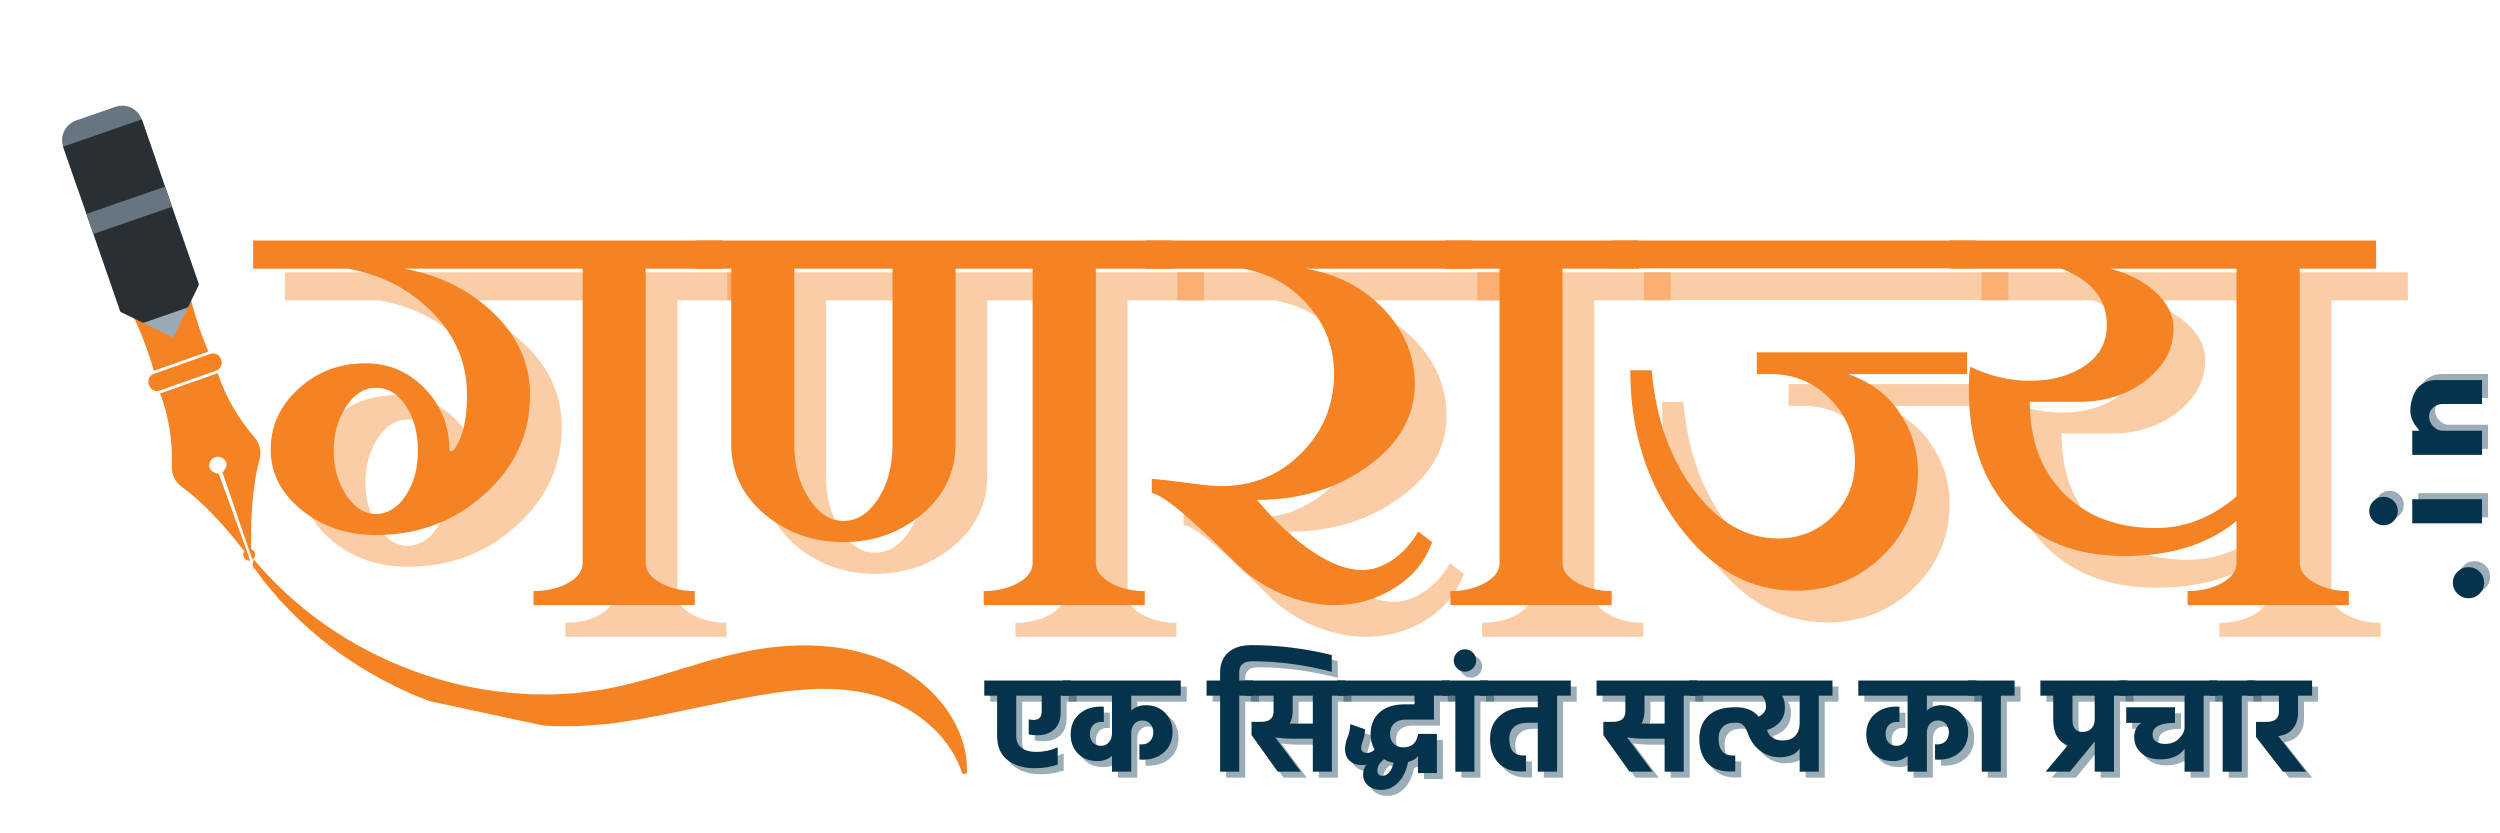 <svg xmlns="http://www.w3.org/2000/svg" xmlns:xlink="http://www.w3.org/1999/xlink" width="300" zoomAndPan="magnify" viewBox="0 0 224.88 75" height="100" preserveAspectRatio="xMidYMid meet" version="1.0"><defs><g/><clipPath id="305d6834eb"><path d="M 20 4 L 27 4 L 27 49 L 20 49 Z M 20 4 " clip-rule="nonzero"/></clipPath><clipPath id="be142add9e"><path d="M 37.152 -16.594 L 103.02 -2.449 L 86.715 73.469 L 20.848 59.32 Z M 37.152 -16.594 " clip-rule="nonzero"/></clipPath><clipPath id="e4ec029895"><path d="M 103.465 -7.055 L -2.598 -29.836 L -19.859 50.547 L 86.199 73.324 Z M 103.465 -7.055 " clip-rule="nonzero"/></clipPath><clipPath id="c80e3d6d82"><path d="M 22 50 L 87 50 L 87 70 L 22 70 Z M 22 50 " clip-rule="nonzero"/></clipPath><clipPath id="77ca90897c"><path d="M 37.152 -16.594 L 103.02 -2.449 L 86.715 73.469 L 20.848 59.32 Z M 37.152 -16.594 " clip-rule="nonzero"/></clipPath><clipPath id="c415628ff2"><path d="M 103.465 -7.055 L -2.598 -29.836 L -19.859 50.547 L 86.199 73.324 Z M 103.465 -7.055 " clip-rule="nonzero"/></clipPath><clipPath id="8fdcb9578b"><path d="M 88.793 61.055 L 22.973 46.918 L 20.227 59.691 L 86.051 73.832 Z M 88.793 61.055 " clip-rule="nonzero"/></clipPath><clipPath id="a2505cead6"><path d="M 88.793 61.055 L 22.973 46.918 L 20.254 59.57 L 86.074 73.707 Z M 88.793 61.055 " clip-rule="nonzero"/></clipPath><clipPath id="9c63e4589b"><path d="M 9 21 L 19 21 L 19 34 L 9 34 Z M 9 21 " clip-rule="nonzero"/></clipPath><clipPath id="a7fc88d2a4"><path d="M -3.645 38.844 L 14.07 21.035 L 33.5 40.363 L 15.781 58.172 Z M -3.645 38.844 " clip-rule="nonzero"/></clipPath><clipPath id="15789bdd94"><path d="M -15.43 49.594 L 13.562 20.453 L 36.227 43.004 L 7.234 72.145 Z M -15.43 49.594 " clip-rule="nonzero"/></clipPath><clipPath id="b56398de8d"><path d="M 13 31 L 20 31 L 20 36 L 13 36 Z M 13 31 " clip-rule="nonzero"/></clipPath><clipPath id="f2e900487f"><path d="M -3.645 38.844 L 14.07 21.035 L 33.5 40.363 L 15.781 58.172 Z M -3.645 38.844 " clip-rule="nonzero"/></clipPath><clipPath id="c06acd3872"><path d="M -15.43 49.594 L 13.562 20.453 L 36.227 43.004 L 7.234 72.145 Z M -15.43 49.594 " clip-rule="nonzero"/></clipPath><clipPath id="5528fd9a2a"><path d="M 14 33 L 24 33 L 24 51 L 14 51 Z M 14 33 " clip-rule="nonzero"/></clipPath><clipPath id="7d87e0eea0"><path d="M -3.645 38.844 L 14.07 21.035 L 33.5 40.363 L 15.781 58.172 Z M -3.645 38.844 " clip-rule="nonzero"/></clipPath><clipPath id="5cf60b690e"><path d="M -15.43 49.594 L 13.562 20.453 L 36.227 43.004 L 7.234 72.145 Z M -15.43 49.594 " clip-rule="nonzero"/></clipPath><clipPath id="82f508f4d0"><path d="M 21 49 L 23 49 L 23 50 L 21 50 Z M 21 49 " clip-rule="nonzero"/></clipPath><clipPath id="8e0ddcb8c9"><path d="M -3.645 38.844 L 14.07 21.035 L 33.5 40.363 L 15.781 58.172 Z M -3.645 38.844 " clip-rule="nonzero"/></clipPath><clipPath id="1d51f81143"><path d="M -15.43 49.594 L 13.562 20.453 L 36.227 43.004 L 7.234 72.145 Z M -15.43 49.594 " clip-rule="nonzero"/></clipPath><clipPath id="12ee1dc8ab"><path d="M 22 48 L 23 48 L 23 50 L 22 50 Z M 22 48 " clip-rule="nonzero"/></clipPath><clipPath id="8d9ffbc487"><path d="M -3.645 38.844 L 14.07 21.035 L 33.5 40.363 L 15.781 58.172 Z M -3.645 38.844 " clip-rule="nonzero"/></clipPath><clipPath id="72579d0341"><path d="M -15.43 49.594 L 13.562 20.453 L 36.227 43.004 L 7.234 72.145 Z M -15.43 49.594 " clip-rule="nonzero"/></clipPath><clipPath id="d3501ae98c"><path d="M 22 49 L 23 49 L 23 50 L 22 50 Z M 22 49 " clip-rule="nonzero"/></clipPath><clipPath id="7e9b26aee9"><path d="M -3.645 38.844 L 14.07 21.035 L 33.5 40.363 L 15.781 58.172 Z M -3.645 38.844 " clip-rule="nonzero"/></clipPath><clipPath id="290b0c8c10"><path d="M -15.43 49.594 L 13.562 20.453 L 36.227 43.004 L 7.234 72.145 Z M -15.43 49.594 " clip-rule="nonzero"/></clipPath><clipPath id="09c4e53f89"><path d="M 21 49 L 23 49 L 23 50 L 21 50 Z M 21 49 " clip-rule="nonzero"/></clipPath><clipPath id="d68c64cbdc"><path d="M -3.645 38.844 L 14.07 21.035 L 33.5 40.363 L 15.781 58.172 Z M -3.645 38.844 " clip-rule="nonzero"/></clipPath><clipPath id="3e4903db36"><path d="M -15.43 49.594 L 13.562 20.453 L 36.227 43.004 L 7.234 72.145 Z M -15.43 49.594 " clip-rule="nonzero"/></clipPath><clipPath id="729cc08bf4"><path d="M 5 51 L 23 51 L 23 59 L 5 59 Z M 5 51 " clip-rule="nonzero"/></clipPath><clipPath id="95544266e1"><path d="M -3.645 38.844 L 14.07 21.035 L 33.5 40.363 L 15.781 58.172 Z M -3.645 38.844 " clip-rule="nonzero"/></clipPath><clipPath id="9c1169159e"><path d="M -15.43 49.594 L 13.562 20.453 L 36.227 43.004 L 7.234 72.145 Z M -15.43 49.594 " clip-rule="nonzero"/></clipPath><clipPath id="58b3b36bfa"><path d="M 3.609 68.52 L 21.906 50.129 L 25.477 53.684 L 7.18 72.07 Z M 3.609 68.52 " clip-rule="nonzero"/></clipPath><clipPath id="ad2f9a53de"><path d="M 3.609 68.52 L 21.906 50.129 L 25.441 53.648 L 7.145 72.035 Z M 3.609 68.52 " clip-rule="nonzero"/></clipPath><clipPath id="f503546699"><path d="M 12 26 L 20 26 L 20 31 L 12 31 Z M 12 26 " clip-rule="nonzero"/></clipPath><clipPath id="07346ada50"><path d="M 7.609 7.492 L 23.02 14.969 L 15.539 30.379 L 0.129 22.898 Z M 7.609 7.492 " clip-rule="nonzero"/></clipPath><clipPath id="8252dcbeae"><path d="M 7.609 7.492 L 24.047 15.469 L 16.066 31.906 L -0.367 23.926 Z M 7.609 7.492 " clip-rule="nonzero"/></clipPath><clipPath id="2ae925ce67"><path d="M 7.609 7.492 L 28.152 17.465 L 18.18 38.008 L -2.363 28.035 Z M 7.609 7.492 " clip-rule="nonzero"/></clipPath><clipPath id="feb5f93c05"><path d="M 5 9 L 15 9 L 15 19 L 5 19 Z M 5 9 " clip-rule="nonzero"/></clipPath><clipPath id="b93b1cac20"><path d="M 7.609 7.492 L 23.02 14.969 L 15.539 30.379 L 0.129 22.898 Z M 7.609 7.492 " clip-rule="nonzero"/></clipPath><clipPath id="207bdcb5e3"><path d="M 7.609 7.492 L 24.047 15.469 L 16.066 31.906 L -0.367 23.926 Z M 7.609 7.492 " clip-rule="nonzero"/></clipPath><clipPath id="6db600e6ef"><path d="M 7.609 7.492 L 28.152 17.465 L 18.18 38.008 L -2.363 28.035 Z M 7.609 7.492 " clip-rule="nonzero"/></clipPath><clipPath id="8a5835df47"><path d="M 5 10 L 18 10 L 18 30 L 5 30 Z M 5 10 " clip-rule="nonzero"/></clipPath><clipPath id="4f81cd8bcd"><path d="M 7.609 7.492 L 23.02 14.969 L 15.539 30.379 L 0.129 22.898 Z M 7.609 7.492 " clip-rule="nonzero"/></clipPath><clipPath id="df1cf11010"><path d="M 7.609 7.492 L 24.047 15.469 L 16.066 31.906 L -0.367 23.926 Z M 7.609 7.492 " clip-rule="nonzero"/></clipPath><clipPath id="109946e416"><path d="M 7.609 7.492 L 28.152 17.465 L 18.18 38.008 L -2.363 28.035 Z M 7.609 7.492 " clip-rule="nonzero"/></clipPath><clipPath id="c90bb3a5db"><path d="M 7 16 L 16 16 L 16 22 L 7 22 Z M 7 16 " clip-rule="nonzero"/></clipPath><clipPath id="6ec9e7afa8"><path d="M 7.609 7.492 L 23.02 14.969 L 15.539 30.379 L 0.129 22.898 Z M 7.609 7.492 " clip-rule="nonzero"/></clipPath><clipPath id="560942da7a"><path d="M 7.609 7.492 L 24.047 15.469 L 16.066 31.906 L -0.367 23.926 Z M 7.609 7.492 " clip-rule="nonzero"/></clipPath><clipPath id="14b3199f62"><path d="M 7.609 7.492 L 28.152 17.465 L 18.18 38.008 L -2.363 28.035 Z M 7.609 7.492 " clip-rule="nonzero"/></clipPath><clipPath id="b1cdb306b8"><path d="M 221 50 L 224.762 50 L 224.762 54 L 221 54 Z M 221 50 " clip-rule="nonzero"/></clipPath></defs><g fill="#f58223" fill-opacity="0.4"><g transform="translate(25.766, 57.318)"><g><path d="M 10.859 -19.562 C 9.805 -19.562 8.91 -18.992 8.172 -17.859 C 7.43 -16.723 7.062 -15.395 7.062 -13.875 C 7.062 -12.363 7.438 -11.039 8.188 -9.906 C 8.938 -8.77 9.828 -8.203 10.859 -8.203 C 11.91 -8.203 12.801 -8.75 13.531 -9.844 C 14.27 -10.938 14.641 -12.281 14.641 -13.875 C 14.641 -15.5 14.281 -16.852 13.562 -17.938 C 12.852 -19.02 11.953 -19.562 10.859 -19.562 Z M 29.469 -30.281 L 13.375 -30.281 C 16.57 -29.719 19.266 -28.383 21.453 -26.281 C 23.641 -24.176 24.734 -21.723 24.734 -18.922 C 24.734 -15.41 23.367 -12.43 20.641 -9.984 C 17.922 -7.535 14.66 -6.312 10.859 -6.312 C 8.266 -6.312 6.035 -7.062 4.172 -8.562 C 2.316 -10.07 1.391 -11.883 1.391 -14 C 1.391 -16.125 2.223 -17.945 3.891 -19.469 C 5.566 -21 7.57 -21.766 9.906 -21.766 C 12.031 -21.766 13.82 -21 15.281 -19.469 C 16.75 -17.945 17.484 -16.082 17.484 -13.875 L 17.797 -13.875 C 18.641 -14.906 19.062 -16.586 19.062 -18.922 C 19.062 -21.742 18.035 -24.207 15.984 -26.312 C 13.93 -28.414 11.379 -29.738 8.328 -30.281 L -0.188 -30.281 L -0.188 -32.812 L 42.016 -32.812 L 42.016 -30.281 L 35.141 -30.281 L 35.141 -3.781 C 35.141 -3.094 35.586 -2.5 36.484 -2 C 37.379 -1.508 38.406 -1.266 39.562 -1.266 L 39.562 0 L 25.047 0 L 25.047 -1.266 C 26.223 -1.266 27.254 -1.504 28.141 -1.984 C 29.023 -2.473 29.469 -3.07 29.469 -3.781 Z M 26.562 -0.312 Z M 26.562 -0.312 "/></g></g></g><g fill="#f58223" fill-opacity="0.4"><g transform="translate(65.576, 57.318)"><g><path d="M 17.547 -30.281 L 8.703 -30.281 L 8.703 -14.516 C 8.703 -12.598 9.141 -10.961 10.016 -9.609 C 10.891 -8.254 11.926 -7.578 13.125 -7.578 C 14.344 -7.578 15.383 -8.238 16.25 -9.562 C 17.113 -10.883 17.547 -12.535 17.547 -14.516 Z M 30.156 -30.281 L 23.219 -30.281 L 23.219 -14.516 C 23.219 -11.984 22.211 -9.875 20.203 -8.188 C 18.191 -6.508 15.832 -5.672 13.125 -5.672 C 10.406 -5.672 8.039 -6.508 6.031 -8.188 C 4.031 -9.875 3.031 -11.984 3.031 -14.516 L 3.031 -30.281 L -0.188 -30.281 L -0.188 -32.812 L 42.719 -32.812 L 42.719 -30.281 L 35.844 -30.281 L 35.844 -3.781 C 35.844 -3.094 36.285 -2.5 37.172 -2 C 38.066 -1.508 39.094 -1.266 40.25 -1.266 L 40.25 0 L 25.75 0 L 25.75 -1.266 C 26.926 -1.266 27.953 -1.504 28.828 -1.984 C 29.711 -2.473 30.156 -3.07 30.156 -3.781 Z M 26.25 -0.312 Z M 26.25 -0.312 "/></g></g></g><g fill="#f58223" fill-opacity="0.4"><g transform="translate(106.079, 57.318)"><g><path d="M 29.219 -30.281 L 14.266 -30.281 C 17.098 -29.781 19.438 -28.555 21.281 -26.609 C 23.125 -24.66 24.047 -22.414 24.047 -19.875 C 24.047 -17.008 22.645 -14.555 19.844 -12.516 C 17.039 -10.484 13.707 -9.469 9.844 -9.469 C 11.5 -7.488 13.16 -5.941 14.828 -4.828 C 16.504 -3.711 18 -3.156 19.312 -3.156 C 20.207 -3.156 21.113 -3.457 22.031 -4.062 C 22.945 -4.676 23.723 -5.531 24.359 -6.625 L 25.609 -5.672 C 24.984 -3.93 23.848 -2.551 22.203 -1.531 C 20.566 -0.508 18.758 0 16.781 0 C 15.25 0 13.688 -0.332 12.094 -1 C 10.508 -1.676 9.129 -2.602 7.953 -3.781 C 5.93 -5.801 4.289 -7.336 3.031 -8.391 C 1.77 -9.441 0.883 -10.008 0.375 -10.094 L 0.375 -11.359 C 0.883 -11.336 1.926 -11.223 3.5 -11.016 C 4.844 -10.816 5.906 -10.719 6.688 -10.719 C 9.488 -10.719 11.867 -11.703 13.828 -13.672 C 15.797 -15.641 16.781 -18.023 16.781 -20.828 C 16.781 -23.16 16.004 -25.211 14.453 -26.984 C 12.91 -28.766 10.953 -29.863 8.578 -30.281 L -0.188 -30.281 L -0.188 -32.812 L 29.219 -32.812 Z M 29.219 -30.281 "/></g></g></g><g fill="#f58223" fill-opacity="0.4"><g transform="translate(133.082, 57.318)"><g><path d="M 17.219 -30.281 L 10.344 -30.281 L 10.344 -3.781 C 10.344 -3.094 10.789 -2.5 11.688 -2 C 12.582 -1.508 13.609 -1.266 14.766 -1.266 L 14.766 0 L 0.25 0 L 0.25 -1.266 C 1.426 -1.266 2.457 -1.504 3.344 -1.984 C 4.227 -2.473 4.672 -3.07 4.672 -3.781 L 4.672 -30.281 L -0.188 -30.281 L -0.188 -32.812 L 17.219 -32.812 Z M 17.219 -30.281 "/></g></g></g><g fill="#f58223" fill-opacity="0.4"><g transform="translate(148.097, 57.318)"><g><path d="M 31.734 -20.797 L 21.016 -20.797 C 23.055 -20.098 24.613 -18.926 25.688 -17.281 C 26.77 -15.645 27.312 -13.891 27.312 -12.016 C 27.312 -9.016 26.238 -6.477 24.094 -4.406 C 21.957 -2.332 19.352 -1.297 16.281 -1.297 C 12.176 -1.297 8.672 -3.254 5.766 -7.172 C 2.867 -11.098 1.422 -15.754 1.422 -21.141 L 3.344 -21.141 C 3.738 -16.766 5.023 -13.145 7.203 -10.281 C 9.379 -7.426 11.891 -6 14.734 -6 C 16.648 -6 18.281 -6.66 19.625 -7.984 C 20.969 -9.305 21.641 -10.957 21.641 -12.938 C 21.641 -15.164 20.906 -17.031 19.438 -18.531 C 17.977 -20.039 16.188 -20.797 14.062 -20.797 L 12.812 -20.797 L 12.812 -22.75 L 31.734 -22.75 Z M 32.594 -30.312 L -0.188 -30.312 L -0.188 -32.812 L 32.594 -32.812 Z M 37.422 -3.781 Z M 42.078 0 Z M 37.359 -1.266 Z M 37.359 -1.266 "/></g></g></g><g fill="#f58223" fill-opacity="0.4"><g transform="translate(178.475, 57.318)"><g><path d="M 25.609 -30.281 L 14.266 -30.281 C 16.004 -29.801 17.383 -29.07 18.406 -28.094 C 19.426 -27.113 19.938 -26.055 19.938 -24.922 C 19.938 -23.086 19.109 -21.523 17.453 -20.234 C 15.805 -18.941 13.797 -18.297 11.422 -18.297 L 7 -18.297 C 7 -14.848 8.031 -12.094 10.094 -10.031 C 12.156 -7.969 14.91 -6.938 18.359 -6.938 C 20.961 -6.938 23.379 -7.883 25.609 -9.781 Z M 25.609 -7.578 C 23.066 -5.473 19.703 -4.422 15.516 -4.422 C 11.18 -4.422 7.766 -5.77 5.266 -8.469 C 2.766 -11.176 1.516 -14.812 1.516 -19.375 C 1.516 -20.344 1.555 -21.035 1.641 -21.453 C 3.43 -20.609 5.219 -20.188 7 -20.188 C 8.957 -20.188 10.602 -20.633 11.938 -21.531 C 13.27 -22.426 13.938 -23.66 13.938 -25.234 C 13.938 -26.391 13.594 -27.391 12.906 -28.234 C 12.227 -29.078 11.207 -29.758 9.844 -30.281 L -0.188 -30.281 L -0.188 -32.812 L 38.172 -32.812 L 38.172 -30.281 L 31.297 -30.281 L 31.297 -3.781 C 31.297 -3.094 31.742 -2.5 32.641 -2 C 33.535 -1.508 34.562 -1.266 35.719 -1.266 L 35.719 0 L 21.203 0 L 21.203 -1.266 C 22.379 -1.266 23.406 -1.504 24.281 -1.984 C 25.164 -2.473 25.609 -3.07 25.609 -3.781 Z M 25.609 -7.578 "/></g></g></g><g fill="#f58223" fill-opacity="1"><g transform="translate(22.91, 54.462)"><g><path d="M 10.859 -19.562 C 9.805 -19.562 8.91 -18.992 8.172 -17.859 C 7.43 -16.723 7.062 -15.395 7.062 -13.875 C 7.062 -12.363 7.438 -11.039 8.188 -9.906 C 8.938 -8.77 9.828 -8.203 10.859 -8.203 C 11.91 -8.203 12.801 -8.75 13.531 -9.844 C 14.27 -10.938 14.641 -12.281 14.641 -13.875 C 14.641 -15.5 14.281 -16.852 13.562 -17.938 C 12.852 -19.02 11.953 -19.562 10.859 -19.562 Z M 29.469 -30.281 L 13.375 -30.281 C 16.57 -29.719 19.266 -28.383 21.453 -26.281 C 23.641 -24.176 24.734 -21.723 24.734 -18.922 C 24.734 -15.41 23.367 -12.43 20.641 -9.984 C 17.922 -7.535 14.66 -6.312 10.859 -6.312 C 8.266 -6.312 6.035 -7.062 4.172 -8.562 C 2.316 -10.07 1.391 -11.883 1.391 -14 C 1.391 -16.125 2.223 -17.945 3.891 -19.469 C 5.566 -21 7.57 -21.766 9.906 -21.766 C 12.031 -21.766 13.82 -21 15.281 -19.469 C 16.75 -17.945 17.484 -16.082 17.484 -13.875 L 17.797 -13.875 C 18.641 -14.906 19.062 -16.586 19.062 -18.922 C 19.062 -21.742 18.035 -24.207 15.984 -26.312 C 13.93 -28.414 11.379 -29.738 8.328 -30.281 L -0.188 -30.281 L -0.188 -32.812 L 42.016 -32.812 L 42.016 -30.281 L 35.141 -30.281 L 35.141 -3.781 C 35.141 -3.094 35.586 -2.5 36.484 -2 C 37.379 -1.508 38.406 -1.266 39.562 -1.266 L 39.562 0 L 25.047 0 L 25.047 -1.266 C 26.223 -1.266 27.254 -1.504 28.141 -1.984 C 29.023 -2.473 29.469 -3.07 29.469 -3.781 Z M 26.562 -0.312 Z M 26.562 -0.312 "/></g></g></g><g fill="#f58223" fill-opacity="1"><g transform="translate(62.72, 54.462)"><g><path d="M 17.547 -30.281 L 8.703 -30.281 L 8.703 -14.516 C 8.703 -12.598 9.141 -10.961 10.016 -9.609 C 10.891 -8.254 11.926 -7.578 13.125 -7.578 C 14.344 -7.578 15.383 -8.238 16.25 -9.562 C 17.113 -10.883 17.547 -12.535 17.547 -14.516 Z M 30.156 -30.281 L 23.219 -30.281 L 23.219 -14.516 C 23.219 -11.984 22.211 -9.875 20.203 -8.188 C 18.191 -6.508 15.832 -5.672 13.125 -5.672 C 10.406 -5.672 8.039 -6.508 6.031 -8.188 C 4.031 -9.875 3.031 -11.984 3.031 -14.516 L 3.031 -30.281 L -0.188 -30.281 L -0.188 -32.812 L 42.719 -32.812 L 42.719 -30.281 L 35.844 -30.281 L 35.844 -3.781 C 35.844 -3.094 36.285 -2.5 37.172 -2 C 38.066 -1.508 39.094 -1.266 40.25 -1.266 L 40.25 0 L 25.75 0 L 25.75 -1.266 C 26.926 -1.266 27.953 -1.504 28.828 -1.984 C 29.711 -2.473 30.156 -3.07 30.156 -3.781 Z M 26.25 -0.312 Z M 26.25 -0.312 "/></g></g></g><g fill="#f58223" fill-opacity="1"><g transform="translate(103.224, 54.462)"><g><path d="M 29.219 -30.281 L 14.266 -30.281 C 17.098 -29.781 19.438 -28.555 21.281 -26.609 C 23.125 -24.66 24.047 -22.414 24.047 -19.875 C 24.047 -17.008 22.645 -14.555 19.844 -12.516 C 17.039 -10.484 13.707 -9.469 9.844 -9.469 C 11.5 -7.488 13.16 -5.941 14.828 -4.828 C 16.504 -3.711 18 -3.156 19.312 -3.156 C 20.207 -3.156 21.113 -3.457 22.031 -4.062 C 22.945 -4.676 23.723 -5.531 24.359 -6.625 L 25.609 -5.672 C 24.984 -3.93 23.848 -2.551 22.203 -1.531 C 20.566 -0.508 18.758 0 16.781 0 C 15.25 0 13.688 -0.332 12.094 -1 C 10.508 -1.676 9.129 -2.602 7.953 -3.781 C 5.93 -5.801 4.289 -7.336 3.031 -8.391 C 1.77 -9.441 0.883 -10.008 0.375 -10.094 L 0.375 -11.359 C 0.883 -11.336 1.926 -11.223 3.5 -11.016 C 4.844 -10.816 5.906 -10.719 6.688 -10.719 C 9.488 -10.719 11.867 -11.703 13.828 -13.672 C 15.797 -15.641 16.781 -18.023 16.781 -20.828 C 16.781 -23.16 16.004 -25.211 14.453 -26.984 C 12.91 -28.766 10.953 -29.863 8.578 -30.281 L -0.188 -30.281 L -0.188 -32.812 L 29.219 -32.812 Z M 29.219 -30.281 "/></g></g></g><g fill="#f58223" fill-opacity="1"><g transform="translate(130.226, 54.462)"><g><path d="M 17.219 -30.281 L 10.344 -30.281 L 10.344 -3.781 C 10.344 -3.094 10.789 -2.5 11.688 -2 C 12.582 -1.508 13.609 -1.266 14.766 -1.266 L 14.766 0 L 0.25 0 L 0.25 -1.266 C 1.426 -1.266 2.457 -1.504 3.344 -1.984 C 4.227 -2.473 4.672 -3.07 4.672 -3.781 L 4.672 -30.281 L -0.188 -30.281 L -0.188 -32.812 L 17.219 -32.812 Z M 17.219 -30.281 "/></g></g></g><g fill="#f58223" fill-opacity="1"><g transform="translate(145.242, 54.462)"><g><path d="M 31.734 -20.797 L 21.016 -20.797 C 23.055 -20.098 24.613 -18.926 25.688 -17.281 C 26.77 -15.645 27.312 -13.891 27.312 -12.016 C 27.312 -9.016 26.238 -6.477 24.094 -4.406 C 21.957 -2.332 19.352 -1.297 16.281 -1.297 C 12.176 -1.297 8.672 -3.254 5.766 -7.172 C 2.867 -11.098 1.422 -15.754 1.422 -21.141 L 3.344 -21.141 C 3.738 -16.766 5.023 -13.145 7.203 -10.281 C 9.379 -7.426 11.891 -6 14.734 -6 C 16.648 -6 18.281 -6.66 19.625 -7.984 C 20.969 -9.305 21.641 -10.957 21.641 -12.938 C 21.641 -15.164 20.906 -17.031 19.438 -18.531 C 17.977 -20.039 16.188 -20.797 14.062 -20.797 L 12.812 -20.797 L 12.812 -22.75 L 31.734 -22.75 Z M 32.594 -30.312 L -0.188 -30.312 L -0.188 -32.812 L 32.594 -32.812 Z M 37.422 -3.781 Z M 42.078 0 Z M 37.359 -1.266 Z M 37.359 -1.266 "/></g></g></g><g fill="#f58223" fill-opacity="1"><g transform="translate(175.619, 54.462)"><g><path d="M 25.609 -30.281 L 14.266 -30.281 C 16.004 -29.801 17.383 -29.07 18.406 -28.094 C 19.426 -27.113 19.938 -26.055 19.938 -24.922 C 19.938 -23.086 19.109 -21.523 17.453 -20.234 C 15.805 -18.941 13.797 -18.297 11.422 -18.297 L 7 -18.297 C 7 -14.848 8.031 -12.094 10.094 -10.031 C 12.156 -7.969 14.91 -6.938 18.359 -6.938 C 20.961 -6.938 23.379 -7.883 25.609 -9.781 Z M 25.609 -7.578 C 23.066 -5.473 19.703 -4.422 15.516 -4.422 C 11.18 -4.422 7.766 -5.77 5.266 -8.469 C 2.766 -11.176 1.516 -14.812 1.516 -19.375 C 1.516 -20.344 1.555 -21.035 1.641 -21.453 C 3.43 -20.609 5.219 -20.188 7 -20.188 C 8.957 -20.188 10.602 -20.633 11.938 -21.531 C 13.27 -22.426 13.938 -23.66 13.938 -25.234 C 13.938 -26.391 13.594 -27.391 12.906 -28.234 C 12.227 -29.078 11.207 -29.758 9.844 -30.281 L -0.188 -30.281 L -0.188 -32.812 L 38.172 -32.812 L 38.172 -30.281 L 31.297 -30.281 L 31.297 -3.781 C 31.297 -3.094 31.742 -2.5 32.641 -2 C 33.535 -1.508 34.562 -1.266 35.719 -1.266 L 35.719 0 L 21.203 0 L 21.203 -1.266 C 22.379 -1.266 23.406 -1.504 24.281 -1.984 C 25.164 -2.473 25.609 -3.07 25.609 -3.781 Z M 25.609 -7.578 "/></g></g></g><g clip-path="url(#305d6834eb)"><g clip-path="url(#be142add9e)"><g clip-path="url(#e4ec029895)"><path fill="#f58223" d="M 7.578 29.836 C 12.453 34.086 17.602 41.434 20.57 46.309 C 20.332 46.625 20.234 47.043 20.336 47.457 C 20.488 48.086 21.043 48.508 21.66 48.508 L 20.715 44.625 L 16.43 27.602 C 15.648 27.449 14.637 26.953 14.445 26.164 C 14.305 25.578 14.426 24.965 14.781 24.477 C 15.137 23.984 15.688 23.68 16.293 23.633 C 17.098 23.57 17.887 24.012 18.258 24.73 C 18.719 25.613 18.09 26.785 17.328 27.387 L 21.34 44.695 L 22.238 48.391 C 22.836 48.121 23.172 47.461 23.012 46.805 C 22.902 46.359 22.59 46.016 22.191 45.855 C 22.613 40.16 23.832 31.316 26.223 25.328 C 26.934 23.539 26.695 21.527 25.574 19.938 C 22.172 15.109 19.824 9.82 18.586 4.207 L 18.488 4.227 L 4.82 7.531 L 4.719 7.559 C 6.188 13.117 6.512 18.895 5.688 24.746 C 5.422 26.668 6.129 28.57 7.578 29.836 " fill-opacity="1" fill-rule="nonzero"/></g></g></g><g clip-path="url(#c80e3d6d82)"><g clip-path="url(#77ca90897c)"><g clip-path="url(#c415628ff2)"><g clip-path="url(#8fdcb9578b)"><g clip-path="url(#a2505cead6)"><path fill="#f58223" d="M 86.957 69.609 C 86.961 69.215 86.973 68.809 86.922 68.406 C 86.891 67.996 86.793 67.602 86.711 67.195 C 86.504 66.398 86.188 65.625 85.789 64.887 C 85.371 64.16 84.887 63.469 84.324 62.836 C 84.184 62.68 84.039 62.527 83.891 62.375 C 83.746 62.219 83.59 62.074 83.434 61.934 C 83.273 61.793 83.125 61.645 82.957 61.512 L 82.457 61.117 C 81.773 60.613 81.051 60.145 80.273 59.77 C 80.086 59.668 79.883 59.59 79.688 59.496 C 79.488 59.41 79.289 59.32 79.09 59.254 L 78.488 59.031 L 77.883 58.844 C 77.066 58.605 76.234 58.418 75.398 58.301 C 74.566 58.184 73.727 58.109 72.898 58.09 C 71.234 58.047 69.594 58.195 68 58.465 C 66.402 58.727 64.863 59.141 63.367 59.566 C 60.379 60.453 57.523 61.438 54.633 61.977 L 54.09 62.078 L 53.551 62.148 L 52.465 62.297 L 51.922 62.367 L 51.375 62.402 L 50.277 62.469 C 50.094 62.48 49.91 62.496 49.727 62.5 L 48.074 62.488 C 47.891 62.484 47.707 62.492 47.523 62.477 L 46.973 62.438 L 45.867 62.355 C 42.93 62.094 40.008 61.43 37.207 60.398 C 31.598 58.359 26.453 54.828 22.578 50.105 L 22.262 50.34 L 23.621 52.219 C 24.117 52.812 24.609 53.414 25.117 54.004 C 25.66 54.562 26.195 55.129 26.746 55.68 C 27.328 56.195 27.898 56.73 28.492 57.238 C 30.895 59.238 33.59 60.91 36.457 62.219 C 39.336 63.516 42.395 64.445 45.539 64.953 L 46.727 65.109 L 47.32 65.191 C 47.52 65.219 47.719 65.219 47.918 65.234 L 49.113 65.312 L 49.715 65.352 C 49.914 65.359 50.113 65.352 50.312 65.355 L 51.516 65.348 L 52.121 65.344 C 52.32 65.336 52.52 65.316 52.719 65.301 L 53.922 65.211 L 54.527 65.164 L 55.121 65.09 C 58.297 64.676 61.352 63.949 64.312 63.352 C 65.051 63.191 65.785 63.043 66.516 62.902 C 67.242 62.762 67.957 62.629 68.676 62.512 C 70.109 62.277 71.527 62.098 72.934 62.027 C 73.637 61.98 74.332 61.988 75.027 62.02 C 75.723 62.035 76.402 62.125 77.082 62.227 L 77.59 62.316 L 78.09 62.426 C 78.262 62.461 78.418 62.512 78.582 62.555 C 78.742 62.602 78.91 62.633 79.066 62.691 L 79.551 62.855 C 79.711 62.914 79.863 62.98 80.027 63.043 C 80.105 63.074 80.188 63.102 80.266 63.137 L 80.5 63.242 C 80.652 63.316 80.812 63.383 80.965 63.465 C 81.582 63.773 82.168 64.141 82.742 64.543 C 83.301 64.961 83.828 65.422 84.324 65.934 C 84.809 66.453 85.242 67.02 85.633 67.637 C 85.809 67.953 86.004 68.27 86.141 68.613 C 86.316 68.945 86.418 69.301 86.566 69.66 L 86.957 69.609 " fill-opacity="1" fill-rule="nonzero"/></g></g></g></g></g><g clip-path="url(#9c63e4589b)"><g clip-path="url(#a7fc88d2a4)"><g clip-path="url(#15789bdd94)"><path fill="#f58223" d="M 15.797 22.055 C 15.941 22.137 16.047 22.281 16.078 22.445 C 16.848 26.273 17.648 29.152 18.527 31.242 C 18.582 31.367 18.637 31.496 18.699 31.637 L 13.781 33.375 C 13.742 33.223 13.707 33.086 13.668 32.957 C 13.039 30.777 11.855 28.035 10.055 24.57 C 9.977 24.422 9.969 24.246 10.027 24.09 C 10.07 23.988 10.137 23.902 10.223 23.84 L 15.488 21.98 C 15.598 21.977 15.703 22 15.797 22.055 " fill-opacity="1" fill-rule="nonzero"/></g></g></g><g clip-path="url(#b56398de8d)"><g clip-path="url(#f2e900487f)"><g clip-path="url(#c06acd3872)"><path fill="#f58223" d="M 18.914 31.836 C 19.285 31.727 19.68 31.926 19.809 32.289 L 19.855 32.426 C 19.988 32.805 19.789 33.219 19.414 33.352 L 14.305 35.156 C 13.926 35.289 13.512 35.09 13.379 34.711 L 13.328 34.574 C 13.203 34.211 13.383 33.809 13.742 33.664 L 18.914 31.836 " fill-opacity="1" fill-rule="nonzero"/></g></g></g><g clip-path="url(#5528fd9a2a)"><g clip-path="url(#7d87e0eea0)"><g clip-path="url(#5cf60b690e)"><path fill="#f58223" d="M 23.293 41.379 C 22.609 43.777 22.488 47.23 22.555 49.43 C 22.699 49.48 22.816 49.598 22.871 49.75 C 22.953 49.988 22.863 50.238 22.664 50.371 L 22.152 48.918 L 19.965 42.516 C 20.184 42.305 20.406 41.93 20.301 41.637 C 20.227 41.418 20.059 41.242 19.84 41.16 C 19.621 41.078 19.379 41.094 19.172 41.207 C 18.902 41.355 18.738 41.664 18.77 41.973 C 18.805 42.355 19.254 42.602 19.629 42.637 L 21.969 49.07 L 22.453 50.453 C 22.203 50.492 21.957 50.348 21.867 50.102 C 21.809 49.938 21.84 49.758 21.934 49.625 C 20.602 47.871 18.352 45.27 16.324 43.84 C 15.719 43.41 15.371 42.711 15.398 41.961 C 15.484 39.688 15.133 37.484 14.352 35.41 L 14.391 35.398 L 19.5 33.594 L 19.539 33.582 C 20.23 35.688 21.34 37.621 22.832 39.34 C 23.324 39.902 23.496 40.668 23.293 41.379 " fill-opacity="1" fill-rule="nonzero"/></g></g></g><g clip-path="url(#82f508f4d0)"><g clip-path="url(#8e0ddcb8c9)"><g clip-path="url(#1d51f81143)"><path fill="#f58223" d="M 21.969 49.07 L 22.109 49.465 " fill-opacity="1" fill-rule="nonzero"/></g></g></g><g clip-path="url(#12ee1dc8ab)"><g clip-path="url(#8d9ffbc487)"><g clip-path="url(#72579d0341)"><path fill="#f58223" d="M 22.152 48.918 L 22.32 49.398 " fill-opacity="1" fill-rule="nonzero"/></g></g></g><g clip-path="url(#d3501ae98c)"><g clip-path="url(#7e9b26aee9)"><g clip-path="url(#290b0c8c10)"><path fill="#f58223" d="M 22.109 49.465 L 22.105 49.469 C 22.105 49.465 22.109 49.465 22.109 49.465 " fill-opacity="1" fill-rule="nonzero"/></g></g></g><g clip-path="url(#09c4e53f89)"><g clip-path="url(#d68c64cbdc)"><g clip-path="url(#3e4903db36)"><path fill="#f58223" d="M 22.109 49.465 L 21.969 49.07 " fill-opacity="1" fill-rule="nonzero"/></g></g></g><g clip-path="url(#729cc08bf4)"><g clip-path="url(#95544266e1)"><g clip-path="url(#9c1169159e)"><g clip-path="url(#58b3b36bfa)"><g clip-path="url(#ad2f9a53de)"><path fill="#f58223" d="M 6 70.898 C 5.914 70.773 5.828 70.641 5.758 70.5 C 5.684 70.363 5.633 70.215 5.57 70.066 C 5.473 69.766 5.41 69.449 5.387 69.129 C 5.367 68.805 5.379 68.48 5.426 68.156 C 5.441 68.078 5.457 67.996 5.473 67.918 C 5.484 67.836 5.504 67.758 5.527 67.68 C 5.547 67.602 5.566 67.52 5.59 67.441 L 5.668 67.211 C 5.785 66.902 5.918 66.602 6.094 66.316 C 6.133 66.242 6.18 66.176 6.227 66.105 C 6.27 66.035 6.316 65.965 6.367 65.898 L 6.516 65.703 L 6.672 65.516 C 6.883 65.266 7.113 65.031 7.359 64.816 C 7.605 64.605 7.859 64.406 8.121 64.223 C 8.652 63.863 9.211 63.562 9.785 63.316 C 10.355 63.066 10.938 62.875 11.512 62.699 C 12.664 62.359 13.793 62.078 14.84 61.645 L 15.035 61.562 L 15.227 61.473 L 15.605 61.293 L 15.797 61.203 L 15.98 61.098 L 16.352 60.891 C 16.41 60.855 16.477 60.82 16.535 60.785 L 16.711 60.668 L 17.066 60.434 C 17.125 60.391 17.188 60.355 17.242 60.312 L 17.41 60.184 L 17.75 59.926 C 18.645 59.223 19.449 58.398 20.137 57.477 C 21.523 55.637 22.441 53.418 22.703 51.078 L 22.852 51.086 L 22.809 51.98 C 22.773 52.277 22.742 52.574 22.699 52.871 C 22.645 53.164 22.59 53.461 22.527 53.754 C 22.445 54.043 22.375 54.336 22.289 54.625 C 21.934 55.777 21.414 56.879 20.762 57.906 C 20.105 58.93 19.312 59.871 18.402 60.695 L 18.051 60.996 L 17.875 61.148 C 17.82 61.195 17.754 61.238 17.695 61.289 L 17.324 61.562 L 17.137 61.703 C 17.074 61.746 17.008 61.785 16.945 61.828 L 16.359 62.203 C 16.293 62.242 16.223 62.281 16.156 62.316 L 15.75 62.539 L 15.543 62.652 L 15.336 62.754 C 14.223 63.285 13.082 63.691 12 64.121 C 11.727 64.223 11.461 64.332 11.195 64.438 C 10.93 64.547 10.672 64.652 10.414 64.766 C 9.902 64.992 9.406 65.23 8.938 65.504 C 8.703 65.637 8.477 65.785 8.262 65.941 C 8.039 66.094 7.84 66.266 7.641 66.441 L 7.496 66.574 L 7.355 66.715 C 7.309 66.762 7.27 66.812 7.223 66.859 C 7.184 66.91 7.137 66.953 7.098 67.008 L 6.973 67.16 C 6.934 67.215 6.898 67.27 6.859 67.32 C 6.84 67.348 6.82 67.375 6.801 67.402 L 6.75 67.484 C 6.715 67.543 6.676 67.598 6.645 67.656 C 6.512 67.883 6.398 68.125 6.297 68.375 C 6.203 68.629 6.133 68.891 6.078 69.156 C 6.031 69.426 6.012 69.703 6.012 69.984 C 6.023 70.121 6.027 70.266 6.055 70.406 C 6.066 70.551 6.109 70.688 6.137 70.832 L 6 70.898 " fill-opacity="1" fill-rule="nonzero"/></g></g></g></g></g><g clip-path="url(#f503546699)"><g clip-path="url(#07346ada50)"><g clip-path="url(#8252dcbeae)"><g clip-path="url(#2ae925ce67)"><path fill="#99aab5" d="M 16.82 35.105 C 16.609 35.121 16.387 35.086 16.184 34.988 C 15.551 34.68 15.285 33.918 15.594 33.285 C 15.898 32.656 16.66 32.391 17.293 32.699 C 17.926 33.004 18.188 33.766 17.883 34.398 C 17.781 34.605 17.629 34.766 17.453 34.887 L 18.379 37.562 L 19.859 33.238 L 16.652 26.73 L 12.402 28.203 L 13.91 35.297 L 17.75 37.781 Z M 16.82 35.105 " fill-opacity="1" fill-rule="nonzero"/></g></g></g></g><g clip-path="url(#feb5f93c05)"><g clip-path="url(#b93b1cac20)"><g clip-path="url(#207bdcb5e3)"><g clip-path="url(#6db600e6ef)"><path fill="#66757f" d="M 13.941 14.316 C 14.281 15.297 13.762 16.363 12.785 16.703 L 9.242 17.93 C 8.266 18.27 7.195 17.75 6.859 16.773 L 5.629 13.23 C 5.293 12.25 5.809 11.184 6.789 10.844 L 10.332 9.617 C 11.309 9.277 12.375 9.797 12.715 10.777 Z M 13.941 14.316 " fill-opacity="1" fill-rule="nonzero"/></g></g></g></g><g clip-path="url(#8a5835df47)"><g clip-path="url(#4f81cd8bcd)"><g clip-path="url(#df1cf11010)"><g clip-path="url(#109946e416)"><path fill="#292f33" d="M 17.77 25.371 L 12.703 10.746 L 5.621 13.199 L 10.688 27.824 C 11.023 28.801 12.094 29.32 13.07 28.98 L 16.613 27.754 C 17.59 27.414 18.109 26.348 17.77 25.371 Z M 17.77 25.371 " fill-opacity="1" fill-rule="nonzero"/></g></g></g></g><g clip-path="url(#c90bb3a5db)"><g clip-path="url(#6ec9e7afa8)"><g clip-path="url(#560942da7a)"><g clip-path="url(#14b3199f62)"><path fill="#66757f" d="M 7.715 19.254 L 14.801 16.797 L 15.426 18.605 L 8.344 21.059 Z M 7.715 19.254 " fill-opacity="1" fill-rule="nonzero"/></g></g></g></g><g fill="#06334c" fill-opacity="0.4"><g transform="translate(89.424, 69.992)"><g><path d="M 7.422 -8.203 L 7.422 -6.844 L 6.516 -6.844 L 6.516 -5.359 C 6.516 -4.66 6.316 -4.141 5.922 -3.797 C 5.535 -3.453 5.047 -3.281 4.453 -3.281 C 4.129 -3.281 3.859 -3.305 3.641 -3.359 L 3.641 -4.703 C 3.859 -4.672 4 -4.656 4.062 -4.656 C 4.312 -4.656 4.5 -4.719 4.625 -4.844 C 4.75 -4.977 4.812 -5.195 4.812 -5.5 L 4.812 -6.844 L 2.516 -6.844 L 2.516 -3.219 C 2.516 -2.75 2.676 -2.391 3 -2.141 C 3.32 -1.898 3.766 -1.781 4.328 -1.781 C 4.992 -1.781 5.633 -1.914 6.25 -2.188 L 6.25 -0.641 C 5.625 -0.422 4.941 -0.312 4.203 -0.312 C 3.18 -0.312 2.359 -0.555 1.734 -1.047 C 1.109 -1.535 0.797 -2.266 0.797 -3.234 L 0.797 -6.844 L -0.359 -6.844 L -0.359 -8.203 Z M 7.422 -8.203 "/></g></g></g><g fill="#06334c" fill-opacity="0.4"><g transform="translate(96.48, 69.992)"><g><path d="M 10.266 -6.844 L 5.812 -6.844 L 5.812 -5.5 C 6.164 -5.82 6.598 -5.984 7.109 -5.984 C 7.836 -5.984 8.422 -5.754 8.859 -5.297 C 9.305 -4.848 9.531 -4.273 9.531 -3.578 C 9.531 -2.816 9.273 -2.207 8.766 -1.75 C 8.266 -1.301 7.617 -1.078 6.828 -1.078 C 6.703 -1.078 6.609 -1.082 6.547 -1.094 L 6.547 -2.469 C 6.598 -2.457 6.66 -2.453 6.734 -2.453 C 7.078 -2.453 7.336 -2.555 7.516 -2.766 C 7.703 -2.973 7.797 -3.234 7.797 -3.547 C 7.797 -3.836 7.707 -4.086 7.531 -4.297 C 7.363 -4.504 7.117 -4.609 6.797 -4.609 C 6.504 -4.609 6.266 -4.504 6.078 -4.297 C 5.898 -4.086 5.812 -3.812 5.812 -3.469 L 5.812 0 L 4.078 0 L 4.078 -1.422 C 3.723 -1.109 3.289 -0.953 2.781 -0.953 C 2.051 -0.953 1.461 -1.176 1.016 -1.625 C 0.578 -2.082 0.359 -2.66 0.359 -3.359 C 0.359 -4.117 0.609 -4.723 1.109 -5.172 C 1.617 -5.629 2.27 -5.859 3.062 -5.859 C 3.176 -5.859 3.27 -5.852 3.344 -5.844 L 3.344 -4.469 C 3.289 -4.477 3.223 -4.484 3.141 -4.484 C 2.805 -4.484 2.547 -4.379 2.359 -4.172 C 2.18 -3.961 2.094 -3.703 2.094 -3.391 C 2.094 -3.098 2.176 -2.848 2.344 -2.641 C 2.52 -2.43 2.77 -2.328 3.094 -2.328 C 3.383 -2.328 3.617 -2.43 3.797 -2.641 C 3.984 -2.848 4.078 -3.125 4.078 -3.469 L 4.078 -6.844 L -0.359 -6.844 L -0.359 -8.203 L 10.266 -8.203 Z M 10.266 -6.844 "/></g></g></g><g fill="#06334c" fill-opacity="0.4"><g transform="translate(106.374, 69.992)"><g/></g></g><g fill="#06334c" fill-opacity="0.4"><g transform="translate(109.432, 69.992)"><g><path d="M 3.688 -11.391 C 6.07 -11.391 8.477 -11.094 10.906 -10.5 L 10.906 -8.984 C 8.5 -9.617 6.109 -9.938 3.734 -9.938 C 2.961 -9.938 2.578 -9.602 2.578 -8.938 L 2.578 -8.203 L 3.812 -8.203 L 3.812 -6.844 L 2.578 -6.844 L 2.578 0 L 0.859 0 L 0.859 -6.844 L -0.359 -6.844 L -0.359 -8.203 L 0.859 -8.203 L 0.859 -8.953 C 0.859 -9.691 1.098 -10.281 1.578 -10.719 C 2.066 -11.164 2.77 -11.391 3.688 -11.391 Z M 3.688 -11.391 "/></g></g></g><g fill="#06334c" fill-opacity="0.4"><g transform="translate(112.868, 69.992)"><g><path d="M 3.688 -4.328 L 5.766 -4.328 L 5.766 -6.844 L 3.953 -6.844 L 3.953 -5.438 C 3.953 -5.008 3.863 -4.641 3.688 -4.328 Z M 8.703 -8.203 L 8.703 -6.844 L 7.484 -6.844 L 7.484 0 L 5.766 0 L 5.766 -2.969 L 3.922 -2.969 C 3.461 -2.969 2.953 -3.004 2.391 -3.078 L 4.688 0 L 2.609 0 L 0.25 -3.297 L 0.25 -4.484 L 1.109 -4.484 C 1.859 -4.484 2.234 -4.801 2.234 -5.438 L 2.234 -6.844 L -0.359 -6.844 L -0.359 -8.203 Z M 8.703 -8.203 "/></g></g></g><g fill="#06334c" fill-opacity="0.4"><g transform="translate(121.209, 69.992)"><g><path d="M 3.844 -1.125 L 3.672 -0.984 C 3.379 -0.711 3.234 -0.414 3.234 -0.094 C 3.234 0.219 3.391 0.375 3.703 0.375 C 3.91 0.375 4.109 0.27 4.297 0.062 C 4.484 -0.145 4.617 -0.438 4.703 -0.812 C 4.391 -0.852 4.102 -0.957 3.844 -1.125 Z M 8.328 -4.688 L 5.781 -4.688 C 5.352 -4.688 5.008 -4.57 4.75 -4.344 C 4.5 -4.113 4.375 -3.805 4.375 -3.422 C 4.375 -3.035 4.484 -2.734 4.703 -2.516 C 4.922 -2.297 5.207 -2.188 5.562 -2.188 C 6.332 -2.188 6.781 -2.594 6.906 -3.406 L 8.594 -3.406 L 8.594 0.125 L 6.891 0.125 L 6.891 -1.406 C 6.723 -1.164 6.426 -0.988 6 -0.875 C 5.844 -0.082 5.547 0.531 5.109 0.969 C 4.68 1.414 4.172 1.641 3.578 1.641 C 3.098 1.641 2.707 1.508 2.406 1.25 C 2.102 1 1.953 0.664 1.953 0.25 C 1.953 -0.102 2.051 -0.398 2.25 -0.641 C 2.125 -0.609 1.973 -0.594 1.797 -0.594 C 1.379 -0.594 1.031 -0.719 0.75 -0.969 C 0.469 -1.227 0.328 -1.582 0.328 -2.031 C 0.328 -2.352 0.398 -2.703 0.547 -3.078 C 0.703 -3.453 0.785 -3.852 0.797 -4.281 L 2.125 -3.812 C 2.113 -3.426 2.051 -3.094 1.938 -2.812 C 1.832 -2.539 1.781 -2.32 1.781 -2.156 C 1.781 -1.844 1.953 -1.688 2.297 -1.688 C 2.535 -1.688 2.742 -1.77 2.922 -1.938 L 2.984 -1.984 C 2.742 -2.391 2.625 -2.863 2.625 -3.406 C 2.625 -4.195 2.891 -4.836 3.422 -5.328 C 3.953 -5.816 4.719 -6.062 5.719 -6.062 L 6.578 -6.062 L 6.578 -6.844 L -0.359 -6.844 L -0.359 -8.203 L 9.766 -8.203 L 9.766 -6.844 L 8.328 -6.844 Z M 8.328 -4.688 "/></g></g></g><g fill="#06334c" fill-opacity="0.4"><g transform="translate(130.601, 69.992)"><g><path d="M -0.359 -6.844 L -0.359 -8.203 L 3.812 -8.203 L 3.812 -6.844 L 2.578 -6.844 L 2.578 0 L 0.859 0 L 0.859 -6.844 Z M -0.359 -6.844 "/></g></g></g><g fill="#06334c" fill-opacity="0.4"><g transform="translate(134.038, 69.992)"><g><path d="M -2.422 -9.297 C -2.617 -9.492 -2.719 -9.727 -2.719 -10 C -2.719 -10.281 -2.617 -10.52 -2.422 -10.719 C -2.223 -10.914 -1.984 -11.016 -1.703 -11.016 C -1.43 -11.016 -1.195 -10.914 -1 -10.719 C -0.801 -10.52 -0.703 -10.281 -0.703 -10 C -0.703 -9.727 -0.801 -9.492 -1 -9.297 C -1.195 -9.098 -1.43 -9 -1.703 -9 C -1.984 -9 -2.223 -9.098 -2.422 -9.297 Z M -2.422 -9.297 "/></g></g></g><g fill="#06334c" fill-opacity="0.4"><g transform="translate(134.038, 69.992)"><g><path d="M 7.812 -8.203 L 7.812 -6.844 L 6.578 -6.844 L 6.578 0 L 4.844 0 L 4.844 -4.406 L 3.984 -4.406 C 3.43 -4.406 3.008 -4.281 2.719 -4.031 C 2.426 -3.781 2.281 -3.422 2.281 -2.953 C 2.281 -1.953 2.711 -1.453 3.578 -1.453 C 3.66 -1.453 3.727 -1.457 3.781 -1.469 L 3.781 -0.031 C 3.582 -0.02 3.422 -0.016 3.297 -0.016 C 2.43 -0.016 1.754 -0.285 1.266 -0.828 C 0.785 -1.367 0.547 -2.078 0.547 -2.953 C 0.547 -3.816 0.832 -4.504 1.406 -5.016 C 1.977 -5.535 2.82 -5.797 3.938 -5.797 L 4.844 -5.797 L 4.844 -6.844 L -0.359 -6.844 L -0.359 -8.203 Z M 7.812 -8.203 "/></g></g></g><g fill="#06334c" fill-opacity="0.4"><g transform="translate(141.473, 69.992)"><g/></g></g><g fill="#06334c" fill-opacity="0.4"><g transform="translate(144.531, 69.992)"><g><path d="M 3.688 -4.328 L 5.766 -4.328 L 5.766 -6.844 L 3.953 -6.844 L 3.953 -5.438 C 3.953 -5.008 3.863 -4.641 3.688 -4.328 Z M 8.703 -8.203 L 8.703 -6.844 L 7.484 -6.844 L 7.484 0 L 5.766 0 L 5.766 -2.969 L 3.922 -2.969 C 3.461 -2.969 2.953 -3.004 2.391 -3.078 L 4.688 0 L 2.609 0 L 0.25 -3.297 L 0.25 -4.484 L 1.109 -4.484 C 1.859 -4.484 2.234 -4.801 2.234 -5.438 L 2.234 -6.844 L -0.359 -6.844 L -0.359 -8.203 Z M 8.703 -8.203 "/></g></g></g><g fill="#06334c" fill-opacity="0.4"><g transform="translate(152.872, 69.992)"><g><path d="M 9.578 -4.422 L 9.578 -6.844 L 7.984 -6.844 C 8.16 -6.582 8.25 -6.227 8.25 -5.781 C 8.25 -5.25 8.098 -4.812 7.797 -4.469 C 7.504 -4.133 7.117 -3.895 6.641 -3.75 C 6.828 -3.125 7.305 -2.812 8.078 -2.812 C 8.535 -2.812 8.898 -2.945 9.172 -3.219 C 9.441 -3.488 9.578 -3.891 9.578 -4.422 Z M 12.531 -8.203 L 12.531 -6.844 L 11.297 -6.844 L 11.297 0 L 9.578 0 L 9.578 -2.078 C 9.441 -1.836 9.207 -1.645 8.875 -1.5 C 8.551 -1.363 8.188 -1.297 7.781 -1.297 C 7.125 -1.297 6.535 -1.492 6.016 -1.891 C 5.492 -2.285 5.113 -2.844 4.875 -3.562 C 4.676 -4.125 4.359 -4.406 3.922 -4.406 L 3.719 -4.406 C 3.27 -4.406 2.914 -4.281 2.656 -4.031 C 2.406 -3.781 2.281 -3.422 2.281 -2.953 C 2.281 -2.484 2.383 -2.113 2.594 -1.844 C 2.812 -1.582 3.141 -1.453 3.578 -1.453 C 3.66 -1.453 3.727 -1.457 3.781 -1.469 L 3.781 -0.031 C 3.582 -0.02 3.422 -0.016 3.297 -0.016 C 2.398 -0.016 1.719 -0.281 1.25 -0.812 C 0.781 -1.352 0.547 -2.066 0.547 -2.953 C 0.547 -3.816 0.812 -4.504 1.344 -5.016 C 1.883 -5.535 2.676 -5.797 3.719 -5.797 L 3.891 -5.797 C 4.754 -5.797 5.422 -5.516 5.891 -4.953 C 6.328 -5.18 6.547 -5.488 6.547 -5.875 C 6.547 -6.281 6.426 -6.602 6.188 -6.844 L -0.359 -6.844 L -0.359 -8.203 Z M 12.531 -8.203 "/></g></g></g><g fill="#06334c" fill-opacity="0.4"><g transform="translate(165.028, 69.992)"><g/></g></g><g fill="#06334c" fill-opacity="0.4"><g transform="translate(168.085, 69.992)"><g><path d="M 10.266 -6.844 L 5.812 -6.844 L 5.812 -5.5 C 6.164 -5.82 6.598 -5.984 7.109 -5.984 C 7.836 -5.984 8.422 -5.754 8.859 -5.297 C 9.305 -4.848 9.531 -4.273 9.531 -3.578 C 9.531 -2.816 9.273 -2.207 8.766 -1.75 C 8.266 -1.301 7.617 -1.078 6.828 -1.078 C 6.703 -1.078 6.609 -1.082 6.547 -1.094 L 6.547 -2.469 C 6.598 -2.457 6.66 -2.453 6.734 -2.453 C 7.078 -2.453 7.336 -2.555 7.516 -2.766 C 7.703 -2.973 7.797 -3.234 7.797 -3.547 C 7.797 -3.836 7.707 -4.086 7.531 -4.297 C 7.363 -4.504 7.117 -4.609 6.797 -4.609 C 6.504 -4.609 6.266 -4.504 6.078 -4.297 C 5.898 -4.086 5.812 -3.812 5.812 -3.469 L 5.812 0 L 4.078 0 L 4.078 -1.422 C 3.723 -1.109 3.289 -0.953 2.781 -0.953 C 2.051 -0.953 1.461 -1.176 1.016 -1.625 C 0.578 -2.082 0.359 -2.66 0.359 -3.359 C 0.359 -4.117 0.609 -4.723 1.109 -5.172 C 1.617 -5.629 2.27 -5.859 3.062 -5.859 C 3.176 -5.859 3.27 -5.852 3.344 -5.844 L 3.344 -4.469 C 3.289 -4.477 3.223 -4.484 3.141 -4.484 C 2.805 -4.484 2.547 -4.379 2.359 -4.172 C 2.18 -3.961 2.094 -3.703 2.094 -3.391 C 2.094 -3.098 2.176 -2.848 2.344 -2.641 C 2.52 -2.43 2.77 -2.328 3.094 -2.328 C 3.383 -2.328 3.617 -2.43 3.797 -2.641 C 3.984 -2.848 4.078 -3.125 4.078 -3.469 L 4.078 -6.844 L -0.359 -6.844 L -0.359 -8.203 L 10.266 -8.203 Z M 10.266 -6.844 "/></g></g></g><g fill="#06334c" fill-opacity="0.4"><g transform="translate(177.979, 69.992)"><g><path d="M -0.359 -6.844 L -0.359 -8.203 L 3.812 -8.203 L 3.812 -6.844 L 2.578 -6.844 L 2.578 0 L 0.859 0 L 0.859 -6.844 Z M -0.359 -6.844 "/></g></g></g><g fill="#06334c" fill-opacity="0.4"><g transform="translate(181.416, 69.992)"><g/></g></g><g fill="#06334c" fill-opacity="0.4"><g transform="translate(184.473, 69.992)"><g><path d="M 4.531 -4.719 L 4.531 -6.844 L 2.531 -6.844 L 2.531 -4.641 C 2.531 -3.93 2.832 -3.578 3.438 -3.578 C 3.758 -3.578 4.02 -3.676 4.219 -3.875 C 4.426 -4.082 4.531 -4.363 4.531 -4.719 Z M 7.484 -8.203 L 7.484 -6.844 L 6.266 -6.844 L 6.266 0 L 4.531 0 L 4.531 -2.719 L 2.297 0 L 0.109 0 L 2.109 -2.375 C 1.234 -2.688 0.797 -3.461 0.797 -4.703 L 0.797 -6.844 L -0.359 -6.844 L -0.359 -8.203 Z M 7.484 -8.203 "/></g></g></g><g fill="#06334c" fill-opacity="0.4"><g transform="translate(191.591, 69.992)"><g><path d="M 8.438 -8.203 L 8.438 -6.844 L 7.219 -6.844 L 7.219 0 L 5.5 0 L 5.5 -2.062 C 5.051 -1.426 4.316 -1.109 3.297 -1.109 C 2.586 -1.109 2.02 -1.301 1.594 -1.688 C 1.176 -2.07 0.969 -2.539 0.969 -3.094 C 0.969 -3.676 1.18 -4.109 1.609 -4.391 L 0.25 -4.391 L 0.25 -5.797 L 4.641 -5.797 L 4.641 -4.391 C 3.297 -4.391 2.625 -4.039 2.625 -3.344 C 2.625 -3.07 2.723 -2.863 2.922 -2.719 C 3.129 -2.57 3.406 -2.5 3.75 -2.5 C 4.281 -2.5 4.703 -2.664 5.016 -3 C 5.336 -3.332 5.5 -3.648 5.5 -3.953 L 5.5 -6.844 L -0.359 -6.844 L -0.359 -8.203 Z M 8.438 -8.203 "/></g></g></g><g fill="#06334c" fill-opacity="0.4"><g transform="translate(199.663, 69.992)"><g><path d="M -0.359 -6.844 L -0.359 -8.203 L 3.812 -8.203 L 3.812 -6.844 L 2.578 -6.844 L 2.578 0 L 0.859 0 L 0.859 -6.844 Z M -0.359 -6.844 "/></g></g></g><g fill="#06334c" fill-opacity="0.4"><g transform="translate(203.099, 69.992)"><g><path d="M 0.422 -3.125 L 0.422 -4.484 L 1.359 -4.484 C 2.109 -4.484 2.484 -4.789 2.484 -5.406 L 2.484 -6.844 L -0.359 -6.844 L -0.359 -8.203 L 5.469 -8.203 L 5.469 -6.844 L 4.203 -6.844 L 4.203 -5.312 C 4.203 -4.758 4.062 -4.297 3.781 -3.922 C 3.508 -3.555 3.117 -3.328 2.609 -3.234 C 2.547 -3.211 2.484 -3.203 2.422 -3.203 L 4.938 0 L 2.844 0 Z M 0.422 -3.125 "/></g></g></g><g fill="#06334c" fill-opacity="1"><g transform="translate(88.883, 69.452)"><g><path d="M 7.422 -8.203 L 7.422 -6.844 L 6.516 -6.844 L 6.516 -5.359 C 6.516 -4.66 6.316 -4.141 5.922 -3.797 C 5.535 -3.453 5.047 -3.281 4.453 -3.281 C 4.129 -3.281 3.859 -3.305 3.641 -3.359 L 3.641 -4.703 C 3.859 -4.672 4 -4.656 4.062 -4.656 C 4.312 -4.656 4.5 -4.719 4.625 -4.844 C 4.75 -4.977 4.812 -5.195 4.812 -5.5 L 4.812 -6.844 L 2.516 -6.844 L 2.516 -3.219 C 2.516 -2.75 2.676 -2.391 3 -2.141 C 3.32 -1.898 3.766 -1.781 4.328 -1.781 C 4.992 -1.781 5.633 -1.914 6.25 -2.188 L 6.25 -0.641 C 5.625 -0.422 4.941 -0.312 4.203 -0.312 C 3.18 -0.312 2.359 -0.555 1.734 -1.047 C 1.109 -1.535 0.797 -2.266 0.797 -3.234 L 0.797 -6.844 L -0.359 -6.844 L -0.359 -8.203 Z M 7.422 -8.203 "/></g></g></g><g fill="#06334c" fill-opacity="1"><g transform="translate(95.94, 69.452)"><g><path d="M 10.266 -6.844 L 5.812 -6.844 L 5.812 -5.5 C 6.164 -5.82 6.598 -5.984 7.109 -5.984 C 7.836 -5.984 8.422 -5.754 8.859 -5.297 C 9.305 -4.848 9.531 -4.273 9.531 -3.578 C 9.531 -2.816 9.273 -2.207 8.766 -1.75 C 8.266 -1.301 7.617 -1.078 6.828 -1.078 C 6.703 -1.078 6.609 -1.082 6.547 -1.094 L 6.547 -2.469 C 6.598 -2.457 6.66 -2.453 6.734 -2.453 C 7.078 -2.453 7.336 -2.555 7.516 -2.766 C 7.703 -2.973 7.797 -3.234 7.797 -3.547 C 7.797 -3.836 7.707 -4.086 7.531 -4.297 C 7.363 -4.504 7.117 -4.609 6.797 -4.609 C 6.504 -4.609 6.266 -4.504 6.078 -4.297 C 5.898 -4.086 5.812 -3.812 5.812 -3.469 L 5.812 0 L 4.078 0 L 4.078 -1.422 C 3.723 -1.109 3.289 -0.953 2.781 -0.953 C 2.051 -0.953 1.461 -1.176 1.016 -1.625 C 0.578 -2.082 0.359 -2.66 0.359 -3.359 C 0.359 -4.117 0.609 -4.723 1.109 -5.172 C 1.617 -5.629 2.27 -5.859 3.062 -5.859 C 3.176 -5.859 3.27 -5.852 3.344 -5.844 L 3.344 -4.469 C 3.289 -4.477 3.223 -4.484 3.141 -4.484 C 2.805 -4.484 2.547 -4.379 2.359 -4.172 C 2.18 -3.961 2.094 -3.703 2.094 -3.391 C 2.094 -3.098 2.176 -2.848 2.344 -2.641 C 2.52 -2.43 2.77 -2.328 3.094 -2.328 C 3.383 -2.328 3.617 -2.43 3.797 -2.641 C 3.984 -2.848 4.078 -3.125 4.078 -3.469 L 4.078 -6.844 L -0.359 -6.844 L -0.359 -8.203 L 10.266 -8.203 Z M 10.266 -6.844 "/></g></g></g><g fill="#06334c" fill-opacity="1"><g transform="translate(105.833, 69.452)"><g/></g></g><g fill="#06334c" fill-opacity="1"><g transform="translate(108.891, 69.452)"><g><path d="M 3.688 -11.391 C 6.07 -11.391 8.477 -11.094 10.906 -10.5 L 10.906 -8.984 C 8.5 -9.617 6.109 -9.938 3.734 -9.938 C 2.961 -9.938 2.578 -9.602 2.578 -8.938 L 2.578 -8.203 L 3.812 -8.203 L 3.812 -6.844 L 2.578 -6.844 L 2.578 0 L 0.859 0 L 0.859 -6.844 L -0.359 -6.844 L -0.359 -8.203 L 0.859 -8.203 L 0.859 -8.953 C 0.859 -9.691 1.098 -10.281 1.578 -10.719 C 2.066 -11.164 2.77 -11.391 3.688 -11.391 Z M 3.688 -11.391 "/></g></g></g><g fill="#06334c" fill-opacity="1"><g transform="translate(112.327, 69.452)"><g><path d="M 3.688 -4.328 L 5.766 -4.328 L 5.766 -6.844 L 3.953 -6.844 L 3.953 -5.438 C 3.953 -5.008 3.863 -4.641 3.688 -4.328 Z M 8.703 -8.203 L 8.703 -6.844 L 7.484 -6.844 L 7.484 0 L 5.766 0 L 5.766 -2.969 L 3.922 -2.969 C 3.461 -2.969 2.953 -3.004 2.391 -3.078 L 4.688 0 L 2.609 0 L 0.25 -3.297 L 0.25 -4.484 L 1.109 -4.484 C 1.859 -4.484 2.234 -4.801 2.234 -5.438 L 2.234 -6.844 L -0.359 -6.844 L -0.359 -8.203 Z M 8.703 -8.203 "/></g></g></g><g fill="#06334c" fill-opacity="1"><g transform="translate(120.668, 69.452)"><g><path d="M 3.844 -1.125 L 3.672 -0.984 C 3.379 -0.711 3.234 -0.414 3.234 -0.094 C 3.234 0.219 3.391 0.375 3.703 0.375 C 3.91 0.375 4.109 0.27 4.297 0.062 C 4.484 -0.145 4.617 -0.438 4.703 -0.812 C 4.391 -0.852 4.102 -0.957 3.844 -1.125 Z M 8.328 -4.688 L 5.781 -4.688 C 5.352 -4.688 5.008 -4.57 4.75 -4.344 C 4.5 -4.113 4.375 -3.805 4.375 -3.422 C 4.375 -3.035 4.484 -2.734 4.703 -2.516 C 4.922 -2.297 5.207 -2.188 5.562 -2.188 C 6.332 -2.188 6.781 -2.594 6.906 -3.406 L 8.594 -3.406 L 8.594 0.125 L 6.891 0.125 L 6.891 -1.406 C 6.723 -1.164 6.426 -0.988 6 -0.875 C 5.844 -0.082 5.547 0.531 5.109 0.969 C 4.68 1.414 4.172 1.641 3.578 1.641 C 3.098 1.641 2.707 1.508 2.406 1.25 C 2.102 1 1.953 0.664 1.953 0.25 C 1.953 -0.102 2.051 -0.398 2.25 -0.641 C 2.125 -0.609 1.973 -0.594 1.797 -0.594 C 1.379 -0.594 1.031 -0.719 0.75 -0.969 C 0.469 -1.227 0.328 -1.582 0.328 -2.031 C 0.328 -2.352 0.398 -2.703 0.547 -3.078 C 0.703 -3.453 0.785 -3.852 0.797 -4.281 L 2.125 -3.812 C 2.113 -3.426 2.051 -3.094 1.938 -2.812 C 1.832 -2.539 1.781 -2.32 1.781 -2.156 C 1.781 -1.844 1.953 -1.688 2.297 -1.688 C 2.535 -1.688 2.742 -1.77 2.922 -1.938 L 2.984 -1.984 C 2.742 -2.391 2.625 -2.863 2.625 -3.406 C 2.625 -4.195 2.891 -4.836 3.422 -5.328 C 3.953 -5.816 4.719 -6.062 5.719 -6.062 L 6.578 -6.062 L 6.578 -6.844 L -0.359 -6.844 L -0.359 -8.203 L 9.766 -8.203 L 9.766 -6.844 L 8.328 -6.844 Z M 8.328 -4.688 "/></g></g></g><g fill="#06334c" fill-opacity="1"><g transform="translate(130.061, 69.452)"><g><path d="M -0.359 -6.844 L -0.359 -8.203 L 3.812 -8.203 L 3.812 -6.844 L 2.578 -6.844 L 2.578 0 L 0.859 0 L 0.859 -6.844 Z M -0.359 -6.844 "/></g></g></g><g fill="#06334c" fill-opacity="1"><g transform="translate(133.497, 69.452)"><g><path d="M -2.422 -9.297 C -2.617 -9.492 -2.719 -9.727 -2.719 -10 C -2.719 -10.281 -2.617 -10.52 -2.422 -10.719 C -2.223 -10.914 -1.984 -11.016 -1.703 -11.016 C -1.43 -11.016 -1.195 -10.914 -1 -10.719 C -0.801 -10.52 -0.703 -10.281 -0.703 -10 C -0.703 -9.727 -0.801 -9.492 -1 -9.297 C -1.195 -9.098 -1.43 -9 -1.703 -9 C -1.984 -9 -2.223 -9.098 -2.422 -9.297 Z M -2.422 -9.297 "/></g></g></g><g fill="#06334c" fill-opacity="1"><g transform="translate(133.497, 69.452)"><g><path d="M 7.812 -8.203 L 7.812 -6.844 L 6.578 -6.844 L 6.578 0 L 4.844 0 L 4.844 -4.406 L 3.984 -4.406 C 3.43 -4.406 3.008 -4.281 2.719 -4.031 C 2.426 -3.781 2.281 -3.422 2.281 -2.953 C 2.281 -1.953 2.711 -1.453 3.578 -1.453 C 3.66 -1.453 3.727 -1.457 3.781 -1.469 L 3.781 -0.031 C 3.582 -0.02 3.422 -0.016 3.297 -0.016 C 2.43 -0.016 1.754 -0.285 1.266 -0.828 C 0.785 -1.367 0.547 -2.078 0.547 -2.953 C 0.547 -3.816 0.832 -4.504 1.406 -5.016 C 1.977 -5.535 2.82 -5.797 3.938 -5.797 L 4.844 -5.797 L 4.844 -6.844 L -0.359 -6.844 L -0.359 -8.203 Z M 7.812 -8.203 "/></g></g></g><g fill="#06334c" fill-opacity="1"><g transform="translate(140.933, 69.452)"><g/></g></g><g fill="#06334c" fill-opacity="1"><g transform="translate(143.99, 69.452)"><g><path d="M 3.688 -4.328 L 5.766 -4.328 L 5.766 -6.844 L 3.953 -6.844 L 3.953 -5.438 C 3.953 -5.008 3.863 -4.641 3.688 -4.328 Z M 8.703 -8.203 L 8.703 -6.844 L 7.484 -6.844 L 7.484 0 L 5.766 0 L 5.766 -2.969 L 3.922 -2.969 C 3.461 -2.969 2.953 -3.004 2.391 -3.078 L 4.688 0 L 2.609 0 L 0.25 -3.297 L 0.25 -4.484 L 1.109 -4.484 C 1.859 -4.484 2.234 -4.801 2.234 -5.438 L 2.234 -6.844 L -0.359 -6.844 L -0.359 -8.203 Z M 8.703 -8.203 "/></g></g></g><g fill="#06334c" fill-opacity="1"><g transform="translate(152.331, 69.452)"><g><path d="M 9.578 -4.422 L 9.578 -6.844 L 7.984 -6.844 C 8.16 -6.582 8.25 -6.227 8.25 -5.781 C 8.25 -5.25 8.098 -4.812 7.797 -4.469 C 7.504 -4.133 7.117 -3.895 6.641 -3.75 C 6.828 -3.125 7.305 -2.812 8.078 -2.812 C 8.535 -2.812 8.898 -2.945 9.172 -3.219 C 9.441 -3.488 9.578 -3.891 9.578 -4.422 Z M 12.531 -8.203 L 12.531 -6.844 L 11.297 -6.844 L 11.297 0 L 9.578 0 L 9.578 -2.078 C 9.441 -1.836 9.207 -1.645 8.875 -1.5 C 8.551 -1.363 8.188 -1.297 7.781 -1.297 C 7.125 -1.297 6.535 -1.492 6.016 -1.891 C 5.492 -2.285 5.113 -2.844 4.875 -3.562 C 4.676 -4.125 4.359 -4.406 3.922 -4.406 L 3.719 -4.406 C 3.27 -4.406 2.914 -4.281 2.656 -4.031 C 2.406 -3.781 2.281 -3.422 2.281 -2.953 C 2.281 -2.484 2.383 -2.113 2.594 -1.844 C 2.812 -1.582 3.141 -1.453 3.578 -1.453 C 3.66 -1.453 3.727 -1.457 3.781 -1.469 L 3.781 -0.031 C 3.582 -0.02 3.422 -0.016 3.297 -0.016 C 2.398 -0.016 1.719 -0.281 1.25 -0.812 C 0.781 -1.352 0.547 -2.066 0.547 -2.953 C 0.547 -3.816 0.812 -4.504 1.344 -5.016 C 1.883 -5.535 2.676 -5.797 3.719 -5.797 L 3.891 -5.797 C 4.754 -5.797 5.422 -5.516 5.891 -4.953 C 6.328 -5.18 6.547 -5.488 6.547 -5.875 C 6.547 -6.281 6.426 -6.602 6.188 -6.844 L -0.359 -6.844 L -0.359 -8.203 Z M 12.531 -8.203 "/></g></g></g><g fill="#06334c" fill-opacity="1"><g transform="translate(164.487, 69.452)"><g/></g></g><g fill="#06334c" fill-opacity="1"><g transform="translate(167.545, 69.452)"><g><path d="M 10.266 -6.844 L 5.812 -6.844 L 5.812 -5.5 C 6.164 -5.82 6.598 -5.984 7.109 -5.984 C 7.836 -5.984 8.422 -5.754 8.859 -5.297 C 9.305 -4.848 9.531 -4.273 9.531 -3.578 C 9.531 -2.816 9.273 -2.207 8.766 -1.75 C 8.266 -1.301 7.617 -1.078 6.828 -1.078 C 6.703 -1.078 6.609 -1.082 6.547 -1.094 L 6.547 -2.469 C 6.598 -2.457 6.66 -2.453 6.734 -2.453 C 7.078 -2.453 7.336 -2.555 7.516 -2.766 C 7.703 -2.973 7.797 -3.234 7.797 -3.547 C 7.797 -3.836 7.707 -4.086 7.531 -4.297 C 7.363 -4.504 7.117 -4.609 6.797 -4.609 C 6.504 -4.609 6.266 -4.504 6.078 -4.297 C 5.898 -4.086 5.812 -3.812 5.812 -3.469 L 5.812 0 L 4.078 0 L 4.078 -1.422 C 3.723 -1.109 3.289 -0.953 2.781 -0.953 C 2.051 -0.953 1.461 -1.176 1.016 -1.625 C 0.578 -2.082 0.359 -2.66 0.359 -3.359 C 0.359 -4.117 0.609 -4.723 1.109 -5.172 C 1.617 -5.629 2.27 -5.859 3.062 -5.859 C 3.176 -5.859 3.27 -5.852 3.344 -5.844 L 3.344 -4.469 C 3.289 -4.477 3.223 -4.484 3.141 -4.484 C 2.805 -4.484 2.547 -4.379 2.359 -4.172 C 2.18 -3.961 2.094 -3.703 2.094 -3.391 C 2.094 -3.098 2.176 -2.848 2.344 -2.641 C 2.52 -2.43 2.77 -2.328 3.094 -2.328 C 3.383 -2.328 3.617 -2.43 3.797 -2.641 C 3.984 -2.848 4.078 -3.125 4.078 -3.469 L 4.078 -6.844 L -0.359 -6.844 L -0.359 -8.203 L 10.266 -8.203 Z M 10.266 -6.844 "/></g></g></g><g fill="#06334c" fill-opacity="1"><g transform="translate(177.439, 69.452)"><g><path d="M -0.359 -6.844 L -0.359 -8.203 L 3.812 -8.203 L 3.812 -6.844 L 2.578 -6.844 L 2.578 0 L 0.859 0 L 0.859 -6.844 Z M -0.359 -6.844 "/></g></g></g><g fill="#06334c" fill-opacity="1"><g transform="translate(180.875, 69.452)"><g/></g></g><g fill="#06334c" fill-opacity="1"><g transform="translate(183.933, 69.452)"><g><path d="M 4.531 -4.719 L 4.531 -6.844 L 2.531 -6.844 L 2.531 -4.641 C 2.531 -3.93 2.832 -3.578 3.438 -3.578 C 3.758 -3.578 4.02 -3.676 4.219 -3.875 C 4.426 -4.082 4.531 -4.363 4.531 -4.719 Z M 7.484 -8.203 L 7.484 -6.844 L 6.266 -6.844 L 6.266 0 L 4.531 0 L 4.531 -2.719 L 2.297 0 L 0.109 0 L 2.109 -2.375 C 1.234 -2.688 0.797 -3.461 0.797 -4.703 L 0.797 -6.844 L -0.359 -6.844 L -0.359 -8.203 Z M 7.484 -8.203 "/></g></g></g><g fill="#06334c" fill-opacity="1"><g transform="translate(191.05, 69.452)"><g><path d="M 8.438 -8.203 L 8.438 -6.844 L 7.219 -6.844 L 7.219 0 L 5.5 0 L 5.5 -2.062 C 5.051 -1.426 4.316 -1.109 3.297 -1.109 C 2.586 -1.109 2.02 -1.301 1.594 -1.688 C 1.176 -2.07 0.969 -2.539 0.969 -3.094 C 0.969 -3.676 1.18 -4.109 1.609 -4.391 L 0.25 -4.391 L 0.25 -5.797 L 4.641 -5.797 L 4.641 -4.391 C 3.297 -4.391 2.625 -4.039 2.625 -3.344 C 2.625 -3.07 2.723 -2.863 2.922 -2.719 C 3.129 -2.57 3.406 -2.5 3.75 -2.5 C 4.281 -2.5 4.703 -2.664 5.016 -3 C 5.336 -3.332 5.5 -3.648 5.5 -3.953 L 5.5 -6.844 L -0.359 -6.844 L -0.359 -8.203 Z M 8.438 -8.203 "/></g></g></g><g fill="#06334c" fill-opacity="1"><g transform="translate(199.122, 69.452)"><g><path d="M -0.359 -6.844 L -0.359 -8.203 L 3.812 -8.203 L 3.812 -6.844 L 2.578 -6.844 L 2.578 0 L 0.859 0 L 0.859 -6.844 Z M -0.359 -6.844 "/></g></g></g><g fill="#06334c" fill-opacity="1"><g transform="translate(202.559, 69.452)"><g><path d="M 0.422 -3.125 L 0.422 -4.484 L 1.359 -4.484 C 2.109 -4.484 2.484 -4.789 2.484 -5.406 L 2.484 -6.844 L -0.359 -6.844 L -0.359 -8.203 L 5.469 -8.203 L 5.469 -6.844 L 4.203 -6.844 L 4.203 -5.312 C 4.203 -4.758 4.062 -4.297 3.781 -3.922 C 3.508 -3.555 3.117 -3.328 2.609 -3.234 C 2.547 -3.211 2.484 -3.203 2.422 -3.203 L 4.938 0 L 2.844 0 Z M 0.422 -3.125 "/></g></g></g><g fill="#06334c" fill-opacity="0.4"><g transform="translate(208.205, 69.992)"><g/></g></g><g fill="#06334c" fill-opacity="1"><g transform="translate(207.665, 69.452)"><g/></g></g><g clip-path="url(#b1cdb306b8)"><g fill="#06334c" fill-opacity="0.4"><g transform="translate(223.865, 54.035)"><g><path d="M -2.625 -2.125 C -2.625 -2.52 -2.484 -2.852 -2.203 -3.125 C -1.93 -3.395 -1.602 -3.531 -1.219 -3.531 C -0.832 -3.531 -0.5 -3.395 -0.219 -3.125 C 0.051 -2.852 0.188 -2.52 0.188 -2.125 C 0.188 -1.738 0.051 -1.41 -0.219 -1.141 C -0.5 -0.867 -0.832 -0.734 -1.219 -0.734 C -1.602 -0.734 -1.93 -0.867 -2.203 -1.141 C -2.484 -1.41 -2.625 -1.738 -2.625 -2.125 Z M -2.625 -2.125 "/></g></g></g></g><g fill="#06334c" fill-opacity="0.4"><g transform="translate(223.865, 47.295)"><g><path d="M -9.766 -0.938 C -10.023 -1.195 -10.156 -1.5 -10.156 -1.844 C -10.156 -2.195 -10.023 -2.5 -9.766 -2.75 C -9.516 -3 -9.211 -3.125 -8.859 -3.125 C -8.516 -3.125 -8.211 -3 -7.953 -2.75 C -7.703 -2.5 -7.578 -2.195 -7.578 -1.844 C -7.578 -1.5 -7.703 -1.195 -7.953 -0.938 C -8.211 -0.688 -8.516 -0.562 -8.859 -0.562 C -9.211 -0.562 -9.516 -0.688 -9.766 -0.938 Z M -6.281 -0.734 L 0 -0.734 L 0 -2.906 L -6.281 -2.906 Z M -6.281 -0.734 "/></g></g></g><g fill="#06334c" fill-opacity="0.4"><g transform="translate(223.865, 41.131)"><g><path d="M 0 -0.734 L -6.281 -0.734 L -6.281 -2.906 L -5.609 -2.906 L -5.609 -2.922 C -6.172 -3.484 -6.453 -4.082 -6.453 -4.719 C -6.453 -5.031 -6.41 -5.336 -6.328 -5.641 C -6.254 -5.953 -6.129 -6.25 -5.953 -6.531 C -5.785 -6.812 -5.547 -7.035 -5.234 -7.203 C -4.922 -7.379 -4.555 -7.469 -4.141 -7.469 L 0 -7.469 L 0 -5.312 L -3.547 -5.312 C -3.867 -5.312 -4.148 -5.207 -4.391 -5 C -4.641 -4.789 -4.766 -4.52 -4.766 -4.188 C -4.766 -3.852 -4.641 -3.555 -4.391 -3.297 C -4.141 -3.035 -3.859 -2.906 -3.547 -2.906 L 0 -2.906 Z M 0 -0.734 "/></g></g></g><g fill="#06334c" fill-opacity="1"><g transform="translate(223.324, 54.575)"><g><path d="M -2.625 -2.125 C -2.625 -2.52 -2.484 -2.852 -2.203 -3.125 C -1.93 -3.395 -1.602 -3.531 -1.219 -3.531 C -0.832 -3.531 -0.5 -3.395 -0.219 -3.125 C 0.051 -2.852 0.188 -2.52 0.188 -2.125 C 0.188 -1.738 0.051 -1.41 -0.219 -1.141 C -0.5 -0.867 -0.832 -0.734 -1.219 -0.734 C -1.602 -0.734 -1.93 -0.867 -2.203 -1.141 C -2.484 -1.41 -2.625 -1.738 -2.625 -2.125 Z M -2.625 -2.125 "/></g></g></g><g fill="#06334c" fill-opacity="1"><g transform="translate(223.324, 47.836)"><g><path d="M -9.766 -0.938 C -10.023 -1.195 -10.156 -1.5 -10.156 -1.844 C -10.156 -2.195 -10.023 -2.5 -9.766 -2.75 C -9.516 -3 -9.211 -3.125 -8.859 -3.125 C -8.516 -3.125 -8.211 -3 -7.953 -2.75 C -7.703 -2.5 -7.578 -2.195 -7.578 -1.844 C -7.578 -1.5 -7.703 -1.195 -7.953 -0.938 C -8.211 -0.688 -8.516 -0.562 -8.859 -0.562 C -9.211 -0.562 -9.516 -0.688 -9.766 -0.938 Z M -6.281 -0.734 L 0 -0.734 L 0 -2.906 L -6.281 -2.906 Z M -6.281 -0.734 "/></g></g></g><g fill="#06334c" fill-opacity="1"><g transform="translate(223.324, 41.672)"><g><path d="M 0 -0.734 L -6.281 -0.734 L -6.281 -2.906 L -5.609 -2.906 L -5.609 -2.922 C -6.172 -3.484 -6.453 -4.082 -6.453 -4.719 C -6.453 -5.031 -6.41 -5.336 -6.328 -5.641 C -6.254 -5.953 -6.129 -6.25 -5.953 -6.531 C -5.785 -6.812 -5.547 -7.035 -5.234 -7.203 C -4.922 -7.379 -4.555 -7.469 -4.141 -7.469 L 0 -7.469 L 0 -5.312 L -3.547 -5.312 C -3.867 -5.312 -4.148 -5.207 -4.391 -5 C -4.641 -4.789 -4.766 -4.52 -4.766 -4.188 C -4.766 -3.852 -4.641 -3.555 -4.391 -3.297 C -4.141 -3.035 -3.859 -2.906 -3.547 -2.906 L 0 -2.906 Z M 0 -0.734 "/></g></g></g></svg>